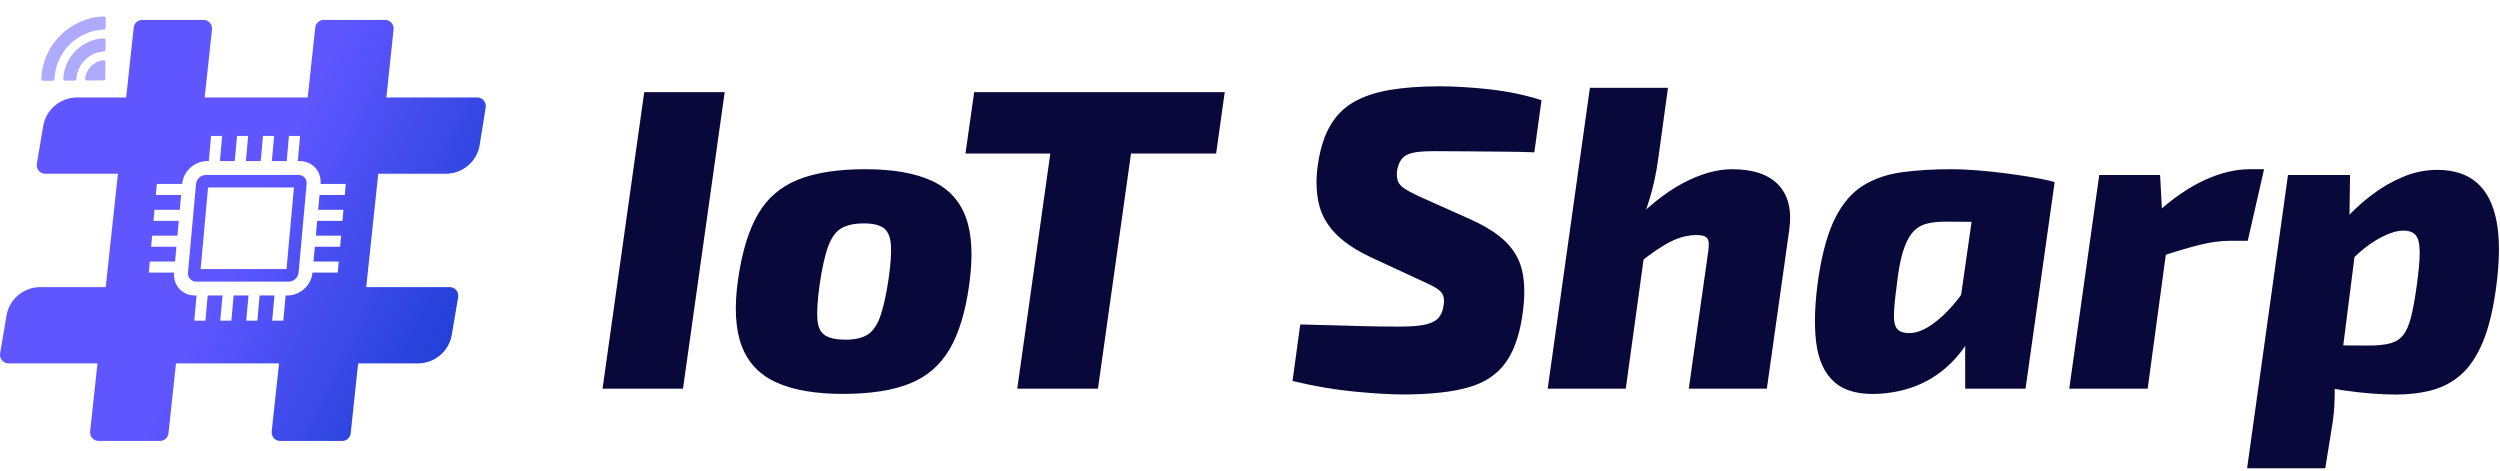 <svg xmlns="http://www.w3.org/2000/svg" width="669" height="126" viewBox="0 0 669 126"><defs><linearGradient id="a" x1="121.167%" x2="50%" y1="80.081%" y2="50%"><stop offset=".025%" stop-color="#0035C2"/><stop offset="100%" stop-color="#5F56FF"/></linearGradient></defs><g fill="none" fill-rule="evenodd" transform="translate(0 1)"><polygon fill="#08093A" fill-rule="nonzero" points="193.926 23.65 182.771 103 161.241 103 172.396 23.65"/><path fill="#08093A" fill-rule="nonzero" d="M231.525 44.28C238.879 44.28 244.796 45.302 249.277 47.346 253.758 49.391 256.823 52.672 258.473 57.19 260.123 61.708 260.412 67.757 259.338 75.337 258.342 82.509 256.594 88.222 254.095 92.478 251.596 96.733 248.053 99.784 243.465 101.633 238.877 103.482 232.906 104.407 225.552 104.407 218.274 104.407 212.376 103.4 207.857 101.385 203.338 99.37 200.219 96.118 198.501 91.629 196.782 87.141 196.451 81.175 197.508 73.731 198.563 66.44 200.326 60.653 202.795 56.368 205.265 52.084 208.828 48.998 213.484 47.111 218.14 45.224 224.154 44.28 231.525 44.28ZM231.169 58.786C228.63 58.786 226.621 59.222 225.141 60.092 223.661 60.963 222.485 62.581 221.612 64.945 220.739 67.309 219.971 70.773 219.306 75.337 218.776 79.263 218.583 82.28 218.725 84.39 218.868 86.499 219.549 87.945 220.768 88.727 221.986 89.508 223.818 89.899 226.263 89.899 228.76 89.899 230.718 89.455 232.139 88.567 233.56 87.678 234.692 86.063 235.534 83.72 236.377 81.378 237.122 78.048 237.771 73.731 238.36 69.652 238.568 66.547 238.396 64.417 238.223 62.286 237.572 60.815 236.443 60.003 235.313 59.192 233.555 58.786 231.169 58.786ZM304.969 23.65 293.814 103 272.219 103 283.374 23.65 304.969 23.65ZM327.741 23.65 325.436 40.091 258.358 40.091 260.691 23.65 327.741 23.65ZM385.226 22.092C389.533 22.109 394.085 22.389 398.881 22.933 403.677 23.477 408.22 24.438 412.511 25.815L410.587 39.757C408.217 39.663 405.55 39.607 402.583 39.589 399.617 39.572 396.552 39.544 393.387 39.506 390.222 39.467 387.069 39.448 383.928 39.448 382.33 39.448 380.945 39.506 379.773 39.621 378.601 39.736 377.613 39.96 376.808 40.294 376.004 40.629 375.364 41.146 374.889 41.845 374.414 42.545 374.074 43.471 373.868 44.623 373.739 45.628 373.789 46.512 374.015 47.274 374.241 48.037 374.794 48.726 375.673 49.341 376.553 49.956 377.855 50.664 379.58 51.466L393.414 57.659C397.698 59.59 400.934 61.667 403.123 63.889 405.311 66.111 406.723 68.681 407.357 71.598 407.991 74.515 408.069 77.928 407.591 81.838 406.885 87.825 405.385 92.473 403.094 95.78 400.802 99.088 397.432 101.377 392.984 102.65 388.535 103.922 382.634 104.558 375.28 104.558 372.192 104.558 367.991 104.31 362.677 103.813 357.363 103.317 351.764 102.362 345.881 100.95L347.948 85.825C352.411 85.919 356.423 86.023 359.984 86.138 363.545 86.253 366.542 86.326 368.975 86.356 371.408 86.385 373.192 86.4 374.328 86.4 377.156 86.4 379.389 86.246 381.025 85.938 382.662 85.629 383.889 85.083 384.705 84.298 385.522 83.513 386.041 82.408 386.264 80.981 386.47 79.822 386.456 78.895 386.22 78.2 385.985 77.506 385.487 76.892 384.726 76.357 383.965 75.822 382.901 75.251 381.531 74.645L366.756 67.803C362.483 65.77 359.252 63.56 357.063 61.172 354.875 58.785 353.474 56.148 352.86 53.261 352.247 50.374 352.14 47.268 352.541 43.944 353.095 39.556 354.15 35.936 355.704 33.084 357.258 30.231 359.372 28.016 362.045 26.437 364.718 24.858 367.986 23.739 371.85 23.08 375.713 22.422 380.172 22.092 385.226 22.092ZM463.521 44.28C469.146 44.28 473.285 45.687 475.937 48.502 478.589 51.316 479.541 55.351 478.791 60.606L472.811 103 451.918 103 457.108 66.401C457.391 64.559 457.309 63.348 456.863 62.769 456.418 62.19 455.476 61.9 454.037 61.9 451.78 61.9 449.506 62.461 447.214 63.584 444.923 64.706 442.051 66.635 438.6 69.37L435.513 59.99C440.566 54.584 445.468 50.614 450.22 48.08 454.971 45.547 459.405 44.28 463.521 44.28ZM446.352 22.5 443.78 41.214C443.279 45.111 442.465 48.879 441.338 52.518 440.212 56.156 439.195 59.035 438.286 61.154L440.665 62.321 435.057 103 414.163 103 425.459 22.5 446.352 22.5ZM522.247 44.28C524.241 44.28 526.546 44.382 529.163 44.586 531.781 44.791 534.432 45.071 537.118 45.428 539.804 45.785 542.278 46.162 544.539 46.557 546.801 46.953 548.564 47.343 549.827 47.726L534.34 58.535C531.902 58.441 529.624 58.381 527.504 58.355 525.384 58.328 523.087 58.315 520.612 58.315 518.795 58.315 517.193 58.476 515.807 58.796 514.421 59.116 513.237 59.753 512.255 60.706 511.273 61.659 510.415 63.094 509.682 65.011 508.949 66.929 508.356 69.485 507.903 72.68 507.313 76.972 506.958 80.242 506.835 82.49 506.713 84.739 507.003 86.256 507.705 87.042 508.407 87.828 509.608 88.191 511.308 88.131 513.059 88.012 514.925 87.27 516.906 85.904 518.887 84.537 520.83 82.744 522.735 80.525 524.64 78.305 526.335 75.873 527.818 73.229L531.284 79.278C529.96 84.388 527.962 88.771 525.289 92.425 522.617 96.08 519.402 98.912 515.646 100.922 511.889 102.931 507.627 104.084 502.859 104.38 497.582 104.677 493.594 103.634 490.895 101.252 488.196 98.869 486.561 95.281 485.99 90.487 485.419 85.692 485.64 79.874 486.653 73.03 487.692 66.329 489.2 61.047 491.178 57.183 493.157 53.32 495.633 50.47 498.606 48.634 501.579 46.797 505.044 45.613 509 45.08 512.956 44.546 517.372 44.28 522.247 44.28ZM529.354 46.125 549.827 47.726 542.034 103 525.879 103 525.884 90.309 523.248 88.677 529.354 46.125ZM578.037 45.838 578.718 58.402 580.565 59.861 574.714 103 553.732 103 561.757 45.838 578.037 45.838ZM605.867 44.28 601.495 63.442 596.663 63.442C594.298 63.442 591.725 63.778 588.943 64.452 586.161 65.125 582.57 66.18 578.17 67.616L577.354 55.776C581.709 51.878 585.971 48.988 590.139 47.105 594.306 45.221 598.265 44.28 602.014 44.28L605.867 44.28ZM652.267 44.458C656.637 44.458 660.142 45.596 662.783 47.872 665.423 50.148 667.187 53.585 668.076 58.184 668.965 62.783 668.932 68.658 667.977 75.808 667.176 81.857 665.983 86.769 664.399 90.543 662.815 94.317 660.881 97.211 658.599 99.226 656.316 101.24 653.705 102.637 650.766 103.416 647.827 104.195 644.589 104.585 641.051 104.585 639.211 104.585 637.08 104.493 634.658 104.31 632.236 104.127 629.75 103.846 627.201 103.467 624.652 103.089 622.259 102.579 620.023 101.937 617.787 101.296 615.927 100.517 614.443 99.6L616.822 91.333C619.87 91.368 622.676 91.398 625.24 91.425 627.804 91.451 630.73 91.464 634.018 91.464 636.369 91.464 638.266 91.259 639.712 90.85 641.157 90.44 642.297 89.695 643.131 88.615 643.965 87.535 644.641 85.992 645.158 83.985 645.675 81.979 646.16 79.379 646.613 76.185 647.219 71.994 647.519 68.788 647.515 66.569 647.51 64.35 647.161 62.818 646.468 61.974 645.775 61.129 644.667 60.707 643.145 60.707 641.762 60.707 640.176 61.113 638.386 61.924 636.595 62.736 634.802 63.832 633.005 65.213 631.208 66.593 629.589 68.161 628.148 69.916L624.351 61.758C625.273 60.365 626.633 58.701 628.429 56.766 630.225 54.83 632.37 52.919 634.863 51.032 637.356 49.144 640.084 47.577 643.048 46.329 646.013 45.082 649.086 44.458 652.267 44.458ZM628.867 45.838 628.683 59.911 630.849 61.542 625.977 99.947 624.764 101.812C624.806 103.747 624.774 105.674 624.668 107.595 624.562 109.515 624.318 111.578 623.934 113.785L622.245 124.3 601.326 124.3 612.267 45.838 628.867 45.838Z"/><path fill="url(#a)" d="M54.451,4.328 C55.72,4.328 56.749,5.357 56.749,6.625 C56.749,6.708 56.744,6.79 56.735,6.872 L54.77,25.088 L82.345,25.088 L84.363,6.379 C84.489,5.212 85.474,4.328 86.648,4.328 L103.04,4.328 C104.309,4.328 105.337,5.357 105.337,6.625 C105.337,6.707 105.333,6.787 105.324,6.868 L103.389,25.088 L127.703,25.089 C128.972,25.089 130,26.117 130,27.386 C130,27.507 129.991,27.629 129.972,27.748 L128.373,37.757 C127.661,42.217 123.814,45.498 119.298,45.498 L101.222,45.497 L98.001,75.83 L120.339,75.83 C121.608,75.83 122.636,76.859 122.636,78.128 C122.636,78.256 122.626,78.384 122.604,78.51 L120.903,88.58 C120.156,93.002 116.327,96.239 111.842,96.239 L95.834,96.239 L93.848,114.945 C93.724,116.114 92.738,117 91.563,117 L74.991,117 C73.722,117 72.694,115.971 72.694,114.703 C72.694,114.62 72.698,114.538 72.707,114.456 L74.672,96.239 L47.097,96.239 L45.079,114.949 C44.953,116.116 43.968,117 42.795,117 L26.407,117 C25.138,117 24.109,115.971 24.109,114.703 C24.109,114.62 24.114,114.538 24.123,114.456 L26.087,96.239 L2.297,96.239 C1.028,96.239 -0,95.211 -0,93.942 C-0,93.814 0.01,93.686 0.032,93.559 L1.733,83.489 C2.48,79.067 6.309,75.83 10.794,75.83 L28.288,75.83 L31.56,45.497 L12.122,45.498 C10.854,45.498 9.825,44.469 9.825,43.2 C9.825,43.072 9.836,42.944 9.857,42.818 L11.558,32.748 C12.305,28.326 16.135,25.089 20.619,25.089 L33.761,25.088 L35.779,6.379 C35.905,5.212 36.89,4.328 38.063,4.328 L54.451,4.328 Z M59.459,35.37 L56.481,35.37 L55.869,42.106 L55.433,42.106 C52.047,42.106 49.043,44.85 48.737,48.223 L41.974,48.224 L41.705,51.19 L48.467,51.19 L48.108,55.145 L41.345,55.145 L41.076,58.112 L47.838,58.112 L47.479,62.067 L40.717,62.067 L40.447,65.033 L47.21,65.033 L46.85,68.988 L40.088,68.988 L39.818,71.954 L46.581,71.954 C46.274,75.328 48.78,78.072 52.166,78.072 L52.601,78.072 L51.989,84.808 L54.967,84.808 L55.579,78.072 L59.55,78.072 L58.938,84.808 L61.916,84.808 L62.528,78.072 L66.499,78.072 L65.887,84.808 L68.865,84.808 L69.477,78.072 L73.447,78.072 L72.835,84.808 L75.813,84.808 L76.425,78.072 L76.923,78.072 C80.309,78.072 83.313,75.328 83.619,71.955 L90.382,71.954 L90.651,68.988 L83.889,68.988 L84.248,65.033 L91.01,65.033 L91.28,62.067 L84.518,62.067 L84.877,58.112 L91.639,58.112 L91.909,55.145 L85.146,55.145 L85.506,51.19 L92.268,51.19 L92.537,48.224 L85.775,48.224 C86.082,44.85 83.576,42.106 80.19,42.106 L79.692,42.106 L80.304,35.37 L77.326,35.37 L76.714,42.106 L72.744,42.106 L73.356,35.37 L70.378,35.37 L69.766,42.106 L65.795,42.106 L66.407,35.37 L63.429,35.37 L62.817,42.106 L58.847,42.106 L59.459,35.37 Z M79.853,45.814 C81.187,45.814 82.173,46.895 82.053,48.223 L79.897,71.955 C79.776,73.284 78.593,74.364 77.259,74.364 L52.503,74.364 C51.169,74.364 50.183,73.284 50.303,71.955 L52.459,48.223 C52.58,46.895 53.763,45.814 55.096,45.814 L79.853,45.814 Z M78.662,49.167 L55.678,49.167 L53.694,71.011 L76.677,71.011 L78.662,49.167 Z"/><path fill="#AEAAFF" fill-rule="nonzero" d="M22.088,9.503 C25.567,9.503 28.913,10.808 31.435,13.149 C31.625,13.33 31.93,13.329 32.116,13.145 L33.932,11.355 C34.026,11.262 34.079,11.136 34.078,11.005 C34.077,10.873 34.023,10.748 33.927,10.656 C27.308,4.461 16.867,4.461 10.248,10.656 C10.153,10.748 10.098,10.873 10.097,11.005 C10.097,11.136 10.149,11.262 10.244,11.355 L12.059,13.145 C12.247,13.329 12.55,13.33 12.74,13.149 C15.262,10.808 18.608,9.503 22.088,9.503 L22.088,9.503 Z M22.088,15.324 C24,15.324 25.844,16.017 27.26,17.272 C27.452,17.45 27.755,17.446 27.941,17.262 L29.753,15.471 C29.849,15.378 29.902,15.25 29.901,15.118 C29.9,14.986 29.844,14.859 29.747,14.767 C25.431,10.847 18.749,10.847 14.433,14.767 C14.336,14.859 14.28,14.986 14.279,15.118 C14.278,15.25 14.331,15.378 14.427,15.471 L16.239,17.261 C16.426,17.444 16.729,17.448 16.92,17.269 C18.336,16.016 20.178,15.322 22.088,15.321 L22.088,15.324 Z M25.573,19.593 C25.67,19.5 25.724,19.372 25.721,19.24 C25.718,19.107 25.659,18.981 25.558,18.893 C23.555,17.238 20.621,17.238 18.618,18.893 C18.517,18.982 18.458,19.107 18.456,19.24 C18.453,19.373 18.506,19.5 18.603,19.593 L21.741,22.685 C21.833,22.776 21.958,22.826 22.088,22.826 C22.219,22.826 22.344,22.776 22.436,22.685 L25.572,19.593 L25.573,19.593 Z" transform="rotate(-45 22.088 14.418)"/></g></svg>